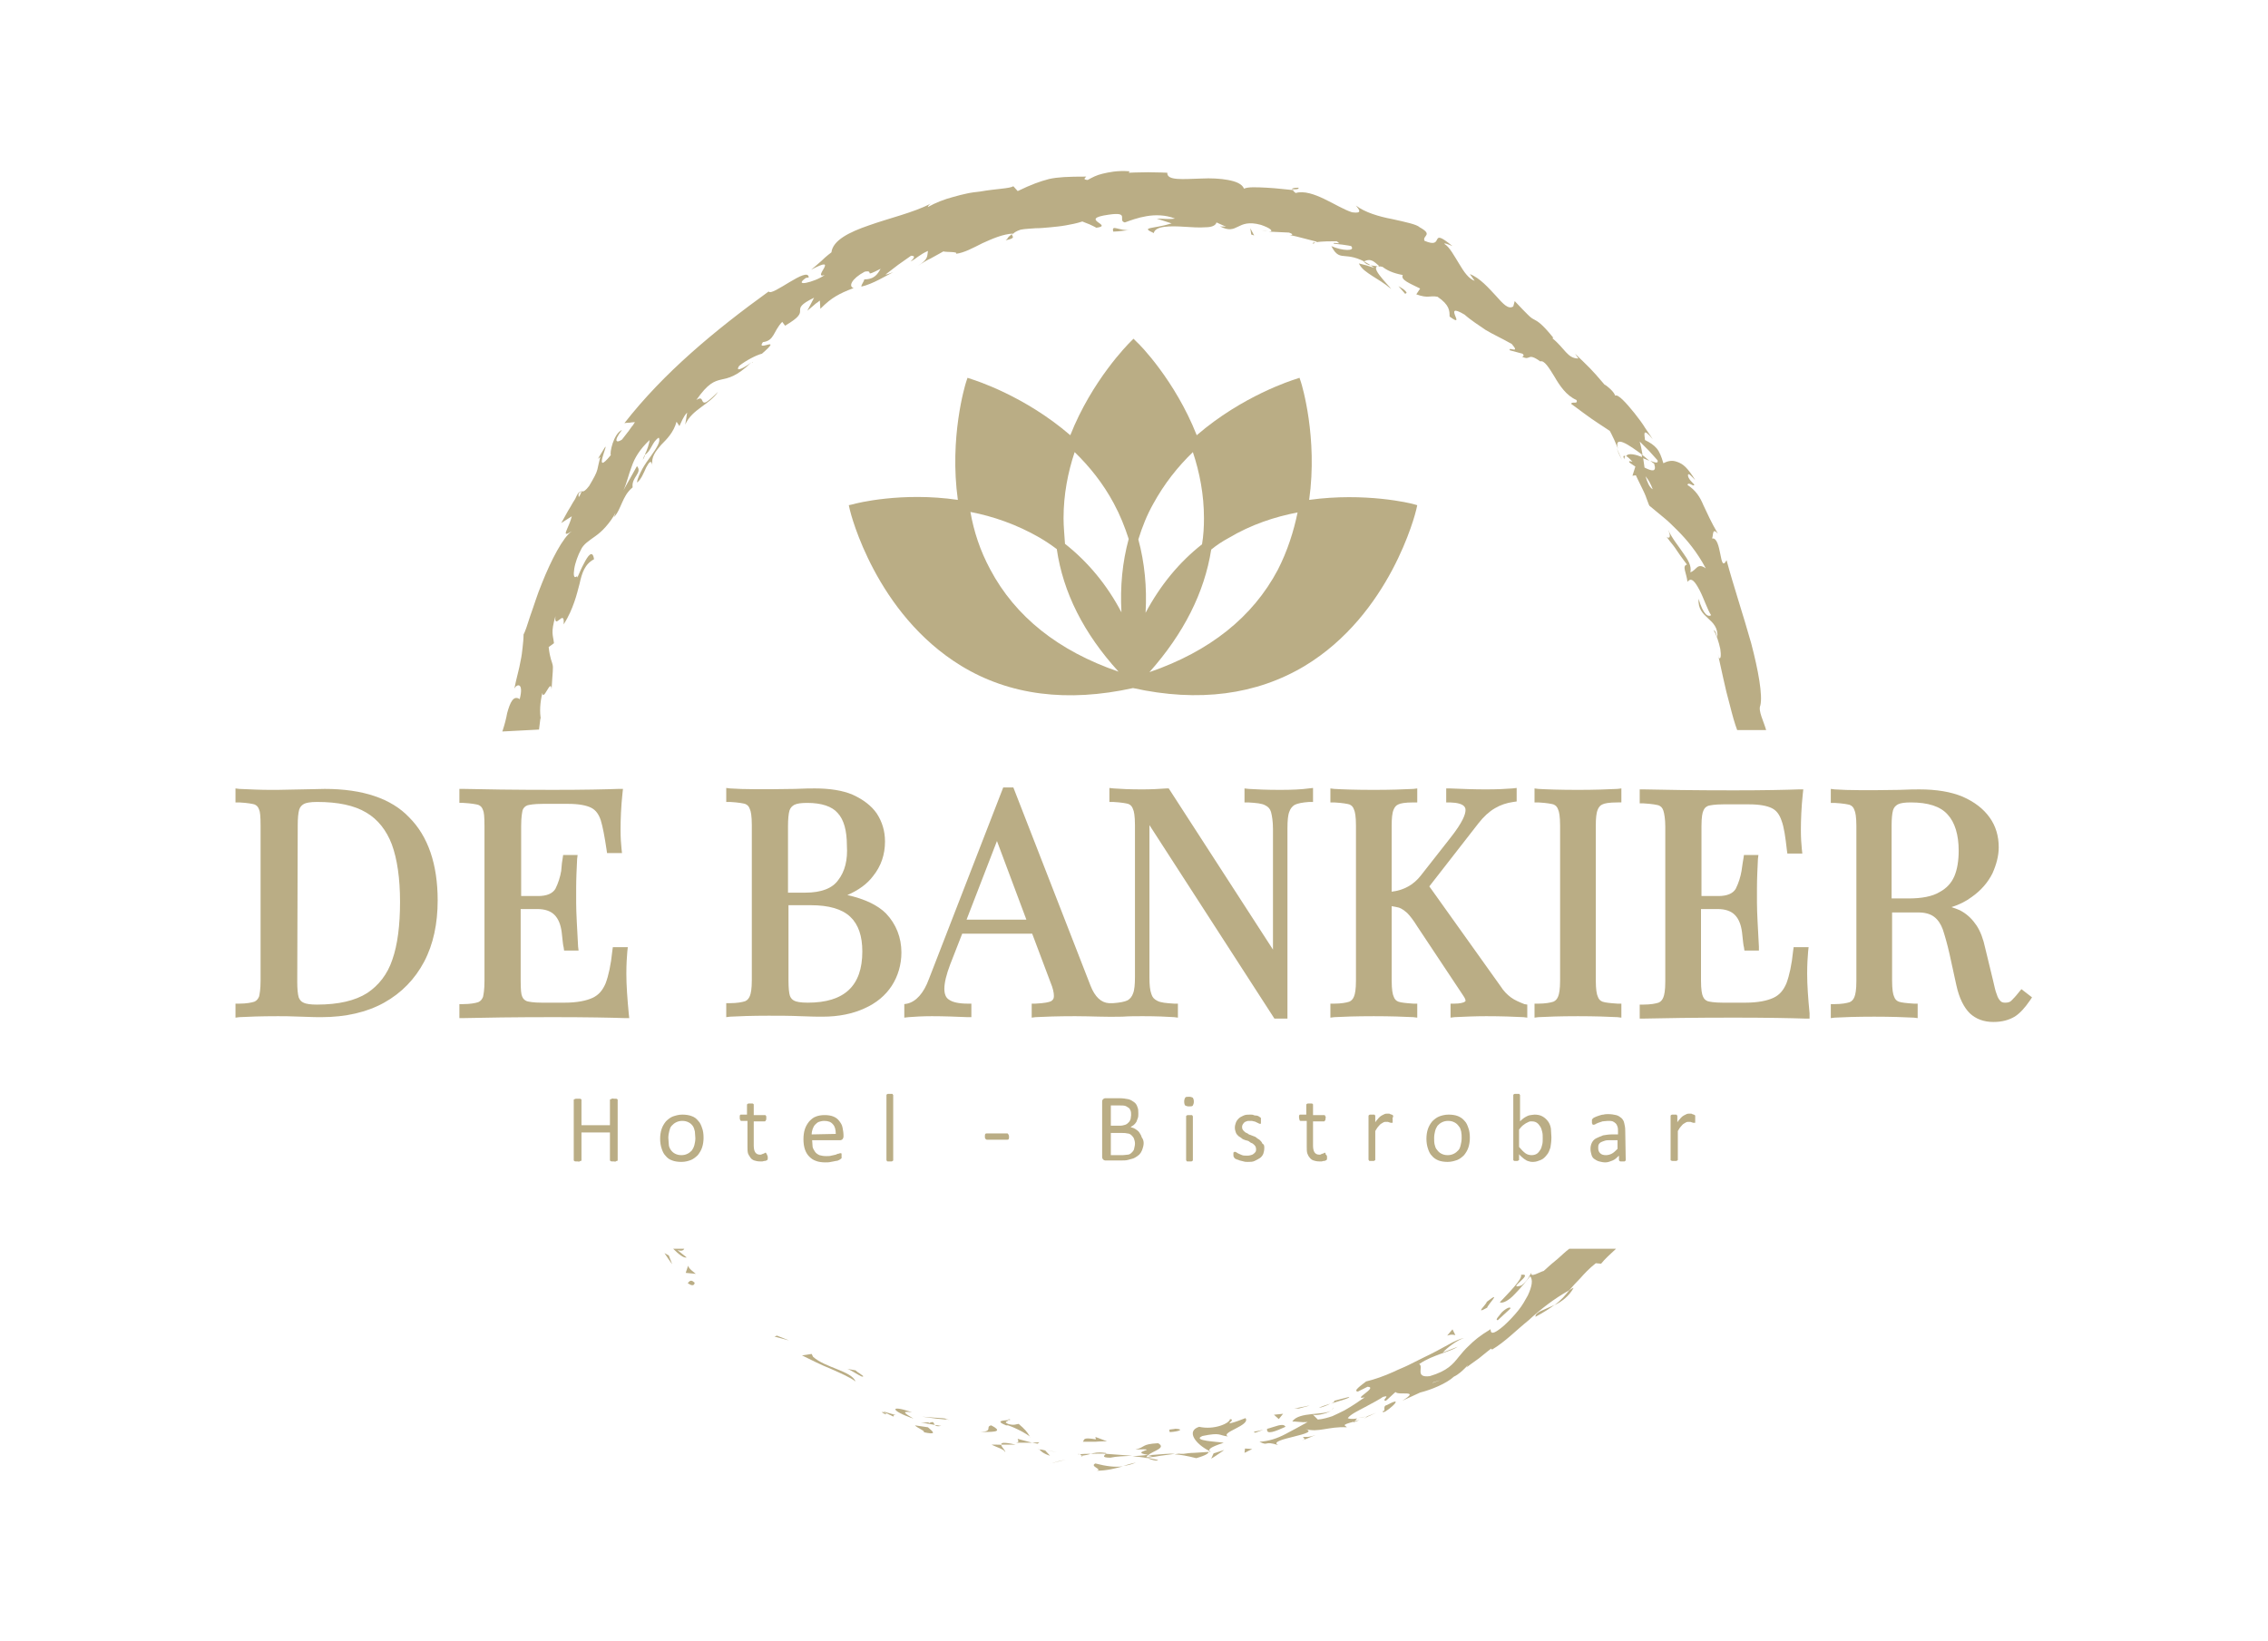 <?xml version="1.0" encoding="utf-8"?>
<!-- Generator: Adobe Illustrator 24.0.1, SVG Export Plug-In . SVG Version: 6.00 Build 0)  -->
<svg version="1.1" id="Laag_1" xmlns="http://www.w3.org/2000/svg" xmlns:xlink="http://www.w3.org/1999/xlink" x="0px" y="0px"
	 viewBox="0 0 470 340" style="enable-background:new 0 0 470 340;" xml:space="preserve">
<style type="text/css">
	.st0{fill:#BAAD85;}
</style>
<g>
	<path class="st0" d="M269.1,38.9c-0.9,0-1.3,0.1-1.4,0.3C268.7,39.3,269.2,39.2,269.1,38.9z"/>
	<path class="st0" d="M143.9,265.8c-0.9-0.9-1.2,0.1-1.4,0.1C144.1,267.1,144,265.5,143.9,265.8z"/>
	<polygon class="st0" points="160.5,277 163.5,277.8 161,276.8 	"/>
	<path class="st0" d="M168.5,281.2l-0.3-0.6l-2,0.3c1.8,0.9,4,2,6,2.8c2,0.9,3.9,1.7,5.1,2.6C176.4,284.1,171.1,283.5,168.5,281.2z"
		/>
	<path class="st0" d="M183.4,292.8c0.4,0.1,0.9,0.4,1.8,0.8c-0.4-0.8,2.3,0.3-2.2-1.1C183.3,292.7,183.3,292.7,183.4,292.8z"/>
	<path class="st0" d="M183.4,292.8C181.5,292.1,184.5,293.8,183.4,292.8L183.4,292.8z"/>
	<path class="st0" d="M192.3,295.8l-2.7-0.4c0.4,0.5,2.6,1.4,1.7,1.4C194.1,297.4,193.6,296.9,192.3,295.8z"/>
	<path class="st0" d="M193.7,295.3c0.2,0.2,0.5,0.4,1.4,0.2c0,0-0.4,0-0.7-0.1C194.1,295.4,193.7,295.3,193.7,295.3z"/>
	<path class="st0" d="M192.4,295c0.4-0.4-0.3-0.1-1.6-0.2l2.9,0.5C193.4,294.9,193.6,294.4,192.4,295z"/>
	<path class="st0" d="M189,292.7c-4.8-1.7-4.5-0.3,0.3,1.3C188,293.2,186.3,292.3,189,292.7z"/>
	<path class="st0" d="M177.3,284l-1.7-0.3c0.4,0.1,1.2,0.6,1.9,1c0.7,0.4,1.3,0.8,1.4,0.5c0,0-0.4-0.3-0.8-0.6
		C177.7,284.4,177.3,284,177.3,284z"/>
	<path class="st0" d="M206.5,299.4c-0.5,0-1,0-1,0c0.9,0.5,2.8,1,2.8,1.6c0.2-0.3-0.7-1-0.8-1.5C207.5,299.4,207,299.4,206.5,299.4z
		"/>
	<path class="st0" d="M207.5,299.4l3,0C207.9,298.8,207.4,299,207.5,299.4z"/>
	<path class="st0" d="M193.6,293.8c-1.2-0.1-2.5-0.2-2.5-0.2s1.4,0.2,2.9,0.4c0.7,0.1,1.4,0.1,2,0.2c0.5,0,0.9,0.1,0.9,0.1l-0.9-0.2
		C196.1,293.9,194.8,293.9,193.6,293.8z"/>
	<path class="st0" d="M217.7,303.3c0,0,0.8-0.2,1.6-0.4c0.8-0.2,1.6-0.4,1.6-0.4l-1.4,0.3C219.5,302.8,217.7,303.3,217.7,303.3z"/>
	<path class="st0" d="M227,303.3c-1.3,0.6,1.6,1.2,0.3,1.5c2.1,0,3.9-0.5,5.4-0.9C231.1,304.1,229.3,303.9,227,303.3z"/>
	<path class="st0" d="M235.4,303.1c-0.8,0.2-1.7,0.4-2.6,0.7C233.7,303.7,234.5,303.5,235.4,303.1z"/>
	<path class="st0" d="M215.4,300.4c0.2,0.2,0.6,0.8,2.2,1.3l-1-1.1C216.2,300.5,215.8,300.4,215.4,300.4z"/>
	<path class="st0" d="M216.5,300.5L216.5,300.5c1.3,0.2,2.1,0.4,2.5,0.4C218.7,300.9,217.9,300.8,216.5,300.5z"/>
	<path class="st0" d="M215.1,300.3c0.1,0,0.2,0,0.3,0C215.3,300.3,215.2,300.2,215.1,300.3z"/>
	<path class="st0" d="M205.4,295.4c-1.3,0.3,0.5,1.2-2.2,1.4C205,296.7,208.5,297,205.4,295.4z"/>
	<path class="st0" d="M210.9,298.2c0,0.3,0.5,0.7-0.4,0.8c0,0,0.9,0,1.7,0c0.9,0,1.7,0,1.7,0s-0.8-0.2-1.5-0.4
		C211.6,298.4,210.9,298.2,210.9,298.2z"/>
	<polygon class="st0" points="213.9,299 215,299.2 215.4,298.9 	"/>
	<path class="st0" d="M230.1,302.1c1.4-0.3,2.8-0.3,4.5-0.4c-1.8-0.1-3.6-0.3-5.4-0.4C228.9,301.6,228.1,302.1,230.1,302.1z"/>
	<path class="st0" d="M223.4,301.4c0.1,0,0.2,0,0.3,0C223.6,301.3,223.4,301.3,223.4,301.4z"/>
	<path class="st0" d="M250.9,300.8c-0.1,0-0.2-0.1-0.3-0.1c0,0.1,0,0.1,0,0.2L250.9,300.8z"/>
	<path class="st0" d="M228.9,301.1c-1.3-0.2-2.1,0-2.9,0.2c1,0,2.1-0.1,3.2,0C229.3,301.2,229.3,301.1,228.9,301.1z"/>
	<path class="st0" d="M240,302.6c-0.7-0.2-1.5-0.3-2.4-0.5C238.4,302.5,239.8,302.9,240,302.6z"/>
	<path class="st0" d="M224.2,301.7c-0.1,0-0.1,0-0.2,0C224.4,302,224.4,301.9,224.2,301.7z"/>
	<path class="st0" d="M224.2,301.7c0.7-0.1,1.3-0.2,1.8-0.4c-0.8,0-1.6,0-2.2,0.1C223.9,301.5,224.1,301.6,224.2,301.7z"/>
	<path class="st0" d="M258.1,293.9c0,0-0.8,0.3-1.6,0.6c-0.8,0.3-1.7,0.5-1.7,0.5c-0.1-0.2,1.1-0.8,0.1-0.9
		c-0.1,0.9-3.3,2.3-6.4,1.6c-2.8,0.9-0.7,3.6,2.1,5c0-0.4,0-0.7,3-1.7c-1.1-0.2-6.8-0.4-4.4-1.4c3.9-0.8,3.3-0.1,5.3,0.1
		C252.7,296.9,259.3,295.4,258.1,293.9z"/>
	<path class="st0" d="M245.3,301.3c-0.6,0-1,0-1,0l0.4-0.1l-1.3,0.2c1.4,0.1,2.5,0.3,4.5,0.8c2.1-0.6,2.5-1,2.6-1.3
		c0,0-1.6,0.1-3.1,0.2C246.7,301.1,245.9,301.2,245.3,301.3z"/>
	<path class="st0" d="M237.9,301.6c1-0.9,3.9-1.5,2.1-2.5c-3.6,0.2-2.5,0.8-4.7,1.3c5.9-0.2-1.7,0.5,2.6,1.1
		c-1.2,0.2-2.2,0.2-3.2,0.3c1.1,0.1,2.1,0.2,3.1,0.4c-0.1,0-0.1,0-0.1-0.1h0l0,0c-0.3-0.1-0.4-0.2-0.1-0.1c0,0,0.1,0,0.1,0
		C237.6,301.8,237.7,301.7,237.9,301.6c1.7,0.2,0.3,0.2-0.3,0.4c0,0-0.1,0.1-0.1,0.1l0,0c0,0,1.5-0.1,3-0.4c1.5-0.2,3-0.4,3-0.4
		C242.3,301.2,240.7,301.4,237.9,301.6z"/>
	<path class="st0" d="M208.9,294.1c0.2,0.1,0.1,0.2,0.1,0.2C209.4,294.3,209.6,294.2,208.9,294.1z"/>
	<path class="st0" d="M208.5,295.4l0.4,0c1.8,0.6,3.9,1.8,4.5,2.3c-0.5-0.9-1-1.5-2.3-2.6c-0.4,0-0.9,0.4-2.2,0
		c-1.1-0.5,0.1-0.5,0.1-0.8C208.1,294.4,206,294.4,208.5,295.4z"/>
	<path class="st0" d="M213.4,297.7c0.1,0.1,0.1,0.1,0.1,0.2C213.6,297.9,213.5,297.8,213.4,297.7z"/>
	<path class="st0" d="M224.4,298.8c0,0,0.3,0,0.8,0s1.1,0,1.7,0c1.2-0.1,2.5-0.1,2.5-0.1l-2.4-0.9l0.1,0.5
		C224.2,297.8,224.8,298.4,224.4,298.8z"/>
	<path class="st0" d="M251,302.3c0,0,0.7-0.4,1.4-0.9c0.7-0.5,1.3-0.9,1.3-0.9l-2.2,0.7L251,302.3z"/>
	<path class="st0" d="M257.9,301.1c0,0,0.4-0.2,0.8-0.4c0.4-0.2,0.8-0.4,0.8-0.4l-1.5-0.1L257.9,301.1z"/>
	<path class="st0" d="M262.8,47.9l-1.4-0.1C262,47.9,262.4,47.9,262.8,47.9z"/>
	<path class="st0" d="M272.2,50.5l0.4-0.3C272.1,50.3,271.8,50.4,272.2,50.5z"/>
	<path class="st0" d="M340.2,94.2c0,0.2,0.1,0.4,0.1,0.7c0.5,0.2,1.1,0.4,1.5,0.6C341.3,95.1,340.8,94.6,340.2,94.2z"/>
	<path class="st0" d="M335,92.8c0.2,0.6,0.5,1.4,1.1,2.5L335,92.8z"/>
	<path class="st0" d="M208.4,49.8c2.4-0.5,1.2-0.8,1.3-1.3c0,0-0.3,0.3-0.7,0.6C208.8,49.5,208.4,49.8,208.4,49.8z"/>
	<path class="st0" d="M318.2,272.9c1.7-0.9,2.9-1.7,4-2.5C320,271.5,318.1,271.9,318.2,272.9z"/>
	<path class="st0" d="M322.1,270.5c1.5-0.7,3.1-1.9,4-3.6c-0.3,0.1-0.6,0.3-0.9,0.5C324.4,268.4,323.5,269.5,322.1,270.5z"/>
	<path class="st0" d="M283.4,293.6C282.1,294.2,283.3,293.8,283.4,293.6L283.4,293.6z"/>
	<path class="st0" d="M275.9,292.3c0.2-0.2,0.4-0.4,0.4-0.6C276.2,291.9,276.1,292.1,275.9,292.3z"/>
	<path class="st0" d="M281.3,293.9c0.5-0.1,1.1-0.2,1.8-0.3C282.8,293.6,282.2,293.7,281.3,293.9z"/>
	<path class="st0" d="M281.7,294.3c-0.5,0.1-0.8,0.2-1.2,0.3C280.4,294.8,280.6,294.8,281.7,294.3z"/>
	<path class="st0" d="M283.4,293.6c0.4-0.2,0.9-0.4,1.8-0.8c-0.7,0.3-1.4,0.5-2.1,0.8C283.4,293.6,283.5,293.6,283.4,293.6z"/>
	<path class="st0" d="M133.7,94.3c-0.1,0.1-0.1,0.1-0.2,0.2C133,95.7,133.3,95.3,133.7,94.3z"/>
	<path class="st0" d="M267,48.7c-0.3-0.1-0.5-0.1-0.5-0.1C266.7,48.6,266.9,48.7,267,48.7z"/>
	<path class="st0" d="M155.8,75.2c0.1-0.1,0.2-0.2,0.2-0.2C156,75.1,155.9,75.2,155.8,75.2z"/>
	<path class="st0" d="M336.6,95.2c0-0.3,0.1-0.5,0.2-0.7C336.4,94.4,336.3,94.5,336.6,95.2z"/>
	<path class="st0" d="M210,48.3l-0.1,0c-0.1,0.1-0.1,0.2-0.1,0.2L210,48.3z"/>
	<path class="st0" d="M270,297.8c0.1,0.2,0.6,0.4,0.1,0.6c0.3-0.1,0.7-0.2,1.1-0.4c0.7-0.3,1.4-0.6,1.4-0.6
		C271.3,297.9,270.8,297.8,270,297.8z"/>
	<path class="st0" d="M270.1,298.4c-0.1,0-0.1,0-0.2,0.1C269.9,298.5,270,298.5,270.1,298.4z"/>
	<path class="st0" d="M270.1,298.4C270.1,298.4,270.1,298.4,270.1,298.4C270.1,298.4,270.1,298.4,270.1,298.4z"/>
	<path class="st0" d="M243.6,296.1c-0.4,0.1-0.9,0.1-1.3,0.2l0.1,0.5C244.3,296.7,245.5,296.2,243.6,296.1z"/>
	<path class="st0" d="M262.6,296.1c-0.3,1.4,1.8,0.5,3.8-0.4c-0.5-0.9-2.1,0-4.1,0.5C262.3,296.2,262.4,296.2,262.6,296.1z"/>
	<path class="st0" d="M259.9,296.7c-0.1,0.5,0.8,0,1.9-0.4C261.1,296.5,260.5,296.6,259.9,296.7z"/>
	<path class="st0" d="M287.4,291.2c-1,0.2-0.1,1.3-0.8,1.2C286,293.9,292.2,288.6,287.4,291.2z"/>
	<polygon class="st0" points="264,293.2 265,294.1 265.9,293 	"/>
	<path class="st0" d="M279.6,289.5l-3.1,0.8c0.1,0.2-0.2,0.4-0.7,0.6C277.6,290.3,279.7,289.8,279.6,289.5z"/>
	<path class="st0" d="M275.7,290.9c-1,0.3-1.9,0.6-2.4,0.9C273.8,291.7,275,291.3,275.7,290.9z"/>
	<path class="st0" d="M269.8,291.6c-0.8,0.2-1.6,0.3-1.6,0.3l1,0l2.2-0.6C271.4,291.3,270.6,291.4,269.8,291.6z"/>
	<path class="st0" d="M313,271.2c0.1-0.5-0.9-0.1-1.8,0.8c-0.5,0.7-1.5,1.6-0.8,1.6L313,271.2z"/>
	<path class="st0" d="M301.6,276.7l-0.6-1.2l-1.1,1.3C300.8,276.5,301,276.6,301.6,276.7z"/>
	<path class="st0" d="M308.1,269.8c0,0.5-2.7,2.8,0.1,1.2C308.2,270.5,311.5,267.2,308.1,269.8z"/>
	<path class="st0" d="M137.7,259.7c0,0,0.4,0.6,0.8,1.2c0.4,0.6,0.8,1.1,0.8,1.1l-0.7-1.8L137.7,259.7z"/>
	<path class="st0" d="M142.6,262.3l-0.5,1.5l2.1,0.2C143.7,263.6,142.7,262.9,142.6,262.3z"/>
	<path class="st0" d="M289.8,59.3l1.4,1.6l0.3-0.2C291.3,60.2,290.8,59.9,289.8,59.3z"/>
	<polygon class="st0" points="259.1,47.3 259.3,48.6 259.9,48.8 	"/>
	<path class="st0" d="M230.7,48c1.2,0,2.5-0.3,3.7-0.3C231.8,47.9,230.3,46.4,230.7,48z"/>
	<g>
		<path class="st0" d="M111.7,151.2c0.1-0.7,0.2-1.5,0.3-2.4l0.1,0.3c-0.3-1.5-0.2-3.5,0.3-5.5c0.2,1.9,1.8-3.2,1.9-0.7
			c0.2-3.6,0.4-4.5,0.2-5.2c-0.1-0.6-0.5-1-0.8-3.6l1.1-0.8c-0.2-1.8-0.7-2.1,0.3-5.6c-0.3,3.1,2-1.8,1.7,1.7
			c1.1-1.7,1.7-3.2,2.2-4.6c0.5-1.4,0.8-2.7,1.1-3.8c0.5-2.3,1.1-4.1,3-5.1c-0.3-2.1-1.3-0.7-2.1,0.9c-0.9,1.6-1.5,3.6-1.4,2.6
			c-0.7,0.6-0.8-0.2-0.6-1.5c0.2-1.3,0.8-2.9,1.4-4c0.5-1.1,1.6-1.8,3-2.8c0.7-0.5,1.4-1.1,2.1-1.9c0.7-0.8,1.5-1.8,2.2-3.2
			c-0.3,0.5-0.2,0.6-0.5,1.2c0.8-0.8,1.2-1.9,1.7-3c0.5-1.1,1-2.2,2.2-3.2c-0.3-2.1,2.1-3,0.9-4.4l-2.8,5c0.7-1.5,1-3.1,1.7-4.9
			c0.6-1.8,1.7-3.6,3.7-5.5c0,0.6-0.5,2.1-1,3.1c1.4-0.9,1.5-2.7,2.9-3.6c0.5,0.7-0.4,2.1-1.6,3.8c-0.6,0.8-1.3,1.8-1.8,2.7
			c-0.5,1-1,1.9-1.1,2.8c0.8-0.5,1.4-2,1.9-3.1c0.6-1.1,1-1.7,1.3-0.5c-0.3-1.7,0.7-2.9,1.8-4.2c1.2-1.2,2.6-2.6,3.2-4.8l0.6,0.9
			c0.3-0.6,0.8-2,1.6-2.8l-0.4,2.5c1.4-3.2,5-4.1,6.8-6.8c-2.4,2.4-2.8,2.4-3.1,2.1s-0.2-1.2-1.4-0.4c4.8-6.9,5.2-1.8,11.4-7.8
			c-1.1,0.9-3.6,2.3-2.5,0.7c1.4-1.1,3.5-2.2,4.7-2.5c4.6-4-1.4-0.2,0.2-2.4c2.4-0.3,2.1-2.2,4-4.2l0.6,0.8c1.5-0.9,2.3-1.5,2.7-2
			c0.4-0.5,0.4-0.8,0.4-1.1c0-0.7,0-1.3,2.9-2.7l-1.4,2.7c0,0,0.6-0.5,1.3-1.1c0.3-0.3,0.6-0.5,0.9-0.7c0.2-0.2,0.4-0.3,0.4-0.3
			L170,64c1.3-1.3,2.2-2,3.2-2.6s2.1-1.1,3.7-1.7c-1.1-0.3-0.5-1.9,2.3-3.4c2.2-0.4-0.6,1.4,3.3-0.6c-0.6,1-1.2,2.2-3.4,2.2
			c0,0.4-0.6,1-0.6,1.5c2.3-0.5,5.2-2.3,6.6-3c-0.6,0.2-1.2,0.5-1.6,0.5c0,0,1.3-1,2.6-2c1.3-0.9,2.7-1.9,2.7-1.9
			c1.1,0,0.5,0.6-0.1,1.2c1.2-0.6,1.8-1.4,3.6-2.2c-0.2,1,0.2,1.7-2.1,3.1c0,0,0.3-0.2,0.8-0.5c0.5-0.3,1.1-0.7,1.8-1
			c1.3-0.7,2.7-1.5,2.7-1.5c0.5,0.2,3.2,0,2.6,0.5c1.7-0.2,3.5-1.2,5.5-2.2c2-0.9,4.2-1.9,6.4-2c0.2-0.2,0.6-0.5,1.5-0.8
			c1-0.2,2.1-0.2,3.1-0.3c1,0,2-0.1,3.1-0.2c1-0.1,2.1-0.2,3.2-0.4c1.1-0.2,2.2-0.4,3.4-0.8c0,0,0.7,0.3,1.5,0.6
			c0.7,0.3,1.4,0.7,1.4,0.7c3.8-0.5-3.9-1.8,2.5-2.7c4.6-0.7,1.8,1.2,3.4,1.6c1.1-0.4,2.7-1,4.5-1.3c1.8-0.3,3.9-0.3,5.9,0.5
			c-1.4,0.2-2.5,0-3.8,0l3.1,1c-3.9,1.2-6.6,0.7-3.7,2c0.3-1.5,3.4-1.5,6.4-1.3c1.5,0.1,3.1,0.2,4.3,0.1c1.2,0,2.1-0.3,2.3-1l2,0.9
			c-0.6-0.1-0.7,0-1.3-0.1c3.8,2,3.4-1.7,8.5-0.3c1.8,0.6,2.9,1.4,1.6,1.4l4.2,0.2c1,0.3,0.8,0.6,0.1,0.5c0.1,0,0.3,0.1,0.5,0.1
			c0.6,0.1,1.3,0.3,2.1,0.5c1.5,0.4,3.1,0.8,3.1,0.8l-0.1,0.1c1-0.2,3.2-0.2,4.2-0.2c1.4,0.9-0.9,0-0.6,0.5c0,0,0.9,0.1,1.8,0.2
			c0.9,0.1,1.8,0.3,1.8,0.3c0.5,0.6,0,0.8-0.8,0.8c-0.9,0-2.2-0.3-3.3-0.8c1,2,1.8,2,3,2.1c1.2,0.1,3,0.3,5.9,2.4
			c0,0-0.8-0.2-1.6-0.5c-0.8-0.2-1.6-0.4-1.6-0.4c0.6,1.2,1.6,1.8,2.8,2.6c1.1,0.7,2.5,1.5,3.9,2.7c-0.5-0.8-5.5-5.5-1.8-4.6
			c0.9,0.7,2.1,1.3,4.2,1.7c-0.5,1,1.4,1.7,3.6,2.8l-0.8,1.2c2.5,0.9,2.7,0.2,4.4,0.5c2.5,1.7,2.5,2.9,2.5,4.1
			c3.8,2.8-1.8-3.3,3.1-0.4c0.8,0.7,1.5,1.2,2.2,1.7c0.7,0.5,1.5,1,2.2,1.5c1.5,0.9,3.3,1.7,5.4,2.9c1.9,2.2-0.9,0.4-0.4,1.3
			l2.6,0.7c0.5,0.4,0.1,0.6-0.1,0.6c1.9,1,1-1,3.8,1c0.8-0.3,1.8,1.3,2.9,3.1c1.1,1.9,2.5,4,4.6,4.9c0.4,1-1,0.2-1.1,0.8
			c4.6,3.4,3.9,2.9,8,5.6c0,0,0.5,0.9,0.9,1.8s0.8,1.9,0.8,1.9c-0.9-3,2.3-0.8,5.1,1.3c-0.2-1.2-0.4-2.1-0.6-2.8c0,0,1,1,1.9,1.9
			c0.9,1,1.8,2,1.8,2c0.2,0.7-0.5,0.5-1.5,0.1c0.3,0.2,0.6,0.5,0.8,0.6c0.6,1.9-0.6,1.5-2,0.8c-0.1-0.7-0.2-1.4-0.3-2.1
			c-1.5-0.6-3-1-3.5-0.3c0.3,0.2,0.8,0.6,1.3,1.2c-0.4-0.1-0.7-0.2-0.7,0c0,0.2,0.6,0.5,1.3,1l-0.6,1.9l0.7-0.1c0,0,0.7,1.5,1.5,3.1
			c0.4,0.8,0.7,1.6,0.9,2.2c0.2,0.6,0.4,1,0.4,1c1,0.8,1.9,1.6,2.9,2.4c1,0.8,1.9,1.7,2.9,2.7s2,2.1,3,3.4c1,1.3,2,2.8,2.9,4.5
			c-1.8-1.3-1.9,0.4-3.2,0.8c0.3-1.3-0.5-2.6-1.5-4c-1-1.5-2.3-3-3.1-4.8c0.8,1.9,0,1.8-0.4,1.4c0,0,0.3,0.3,0.7,0.9
			c0.4,0.5,1,1.2,1.5,2c1,1.5,2.1,2.9,2.1,2.9c-1.1,0.3-0.1,1.7,0.1,3.6c0.8-1.1,1.6,0,2.5,1.7c0.9,1.7,1.6,4,2.4,5.2
			c-0.6,0.4-1.6,0-2.6-3.4c-0.3,4.2,4.2,3.9,3.9,8c-0.3-0.8-0.3-1.3-0.8-1.5c0.6,0.9,1.1,2.5,1.4,3.9c0.2,1.3,0.1,2.3-0.3,1.8
			l-0.2-0.8c0.3,1.4,0.7,3.2,1.1,5c0.4,1.9,0.9,3.9,1.4,5.7c0.5,2,1,3.8,1.5,5.1h6c-0.5-1.8-1.7-4-1.2-5.1c0.5-2.1-0.4-7.2-1.9-12.9
			c-1.6-5.7-3.7-12-5.1-17.2c-0.8,1.5-1,0.2-1.3-1.3c-0.3-1.5-0.7-3.4-1.7-3.2c0.3-0.8,0-2.3,1.2-1c-1.4-2.4-2.2-4.2-3-5.9
			c-0.7-1.7-1.6-3.1-3.3-4.2c0.2-0.8,1.4,0.6,1.4-0.1c-0.3-0.3-1.3-1.2-1.3-1.9c0-0.7,0.9,0.4,1.5,1c-0.7-1.2-1.4-2.1-2-2.7
			c-0.6-0.6-1.2-0.9-1.8-1.1c-1.1-0.4-2-0.1-2.8,0.3c-0.4-1.4-0.8-2.4-1.4-3.1c-0.6-0.7-1.4-1.2-2.4-1.7c-0.1-1.1-0.6-2.8,1.6-0.2
			c-0.3-0.4-0.8-1.2-1.5-2.2c-0.6-1-1.5-2.2-2.3-3.2c-1.7-2.1-3.4-4-4-3.6c-0.1-0.7-1.7-2.1-2.2-2.3c-2.8-3.3-3.1-3.5-6.1-6.4l0.7,1
			c-2.3,0-2.8-2.1-5.4-4.2l0.2-0.1c-2.5-3.1-3.3-3.4-4-3.8c-0.4-0.2-0.7-0.4-1.3-1c-0.6-0.6-1.4-1.4-2.7-2.8l-0.3,1.1
			c-1,0.7-2.1-0.5-3.6-2.2c-1.5-1.6-3.3-3.7-5.4-4.5l1,1.4c-1.2-0.4-2.2-1.8-3.2-3.5c-1-1.6-2-3.5-3-4.1c-0.4-0.4,0.9,0.1,1.6,0.4
			c-5.1-4.2-1.4,0.8-5.8-1.1c-0.5-1.1,1.9-1.2-1-2.8c-0.6-0.6-3-1.1-5.7-1.7c-2.7-0.5-5.7-1.4-7.5-2.8c0.7,0.9,1.4,1.7-0.8,1.4
			c-3.2-1-8.2-5-11.7-4c-0.4-0.3-0.5-0.4-0.5-0.6c-1.3-0.1-3.4-0.4-5.5-0.5c-2-0.1-3.9-0.2-4.7,0.2c-0.4-1-1.7-1.5-3.3-1.8
			c-1.6-0.3-3.6-0.4-5.5-0.3c-3.8,0.1-7.2,0.5-7.1-1.2c0,0-2-0.1-4-0.1c-2,0-4,0.1-4,0.1l0.2-0.3c-2.6-0.2-4.3,0.2-5.6,0.5
			c-1.3,0.3-2.2,0.8-3.1,1.3c-1.2-0.1-0.4-0.5-0.3-0.7c-3.8,0-5.9,0.1-7.7,0.5c-1.9,0.5-3.6,1.1-6.5,2.5l-0.9-1
			c-0.8,0.5-3.5,0.5-6.9,1.1c-0.9,0.1-1.8,0.2-2.7,0.4c-0.9,0.2-1.8,0.4-2.8,0.7c-1.9,0.5-3.7,1.2-5.3,2.1c0-0.1,0.1-0.4,0.6-0.7
			c-3.7,1.9-8.6,3-12.8,4.5c-4.1,1.4-7.5,3.1-7.8,5.6c0,0-1.1,0.8-2.1,1.8c-1,0.9-2.1,1.8-2.1,1.8c6.2-3.3,0,2,2.8,1.1
			c-1.1,0.8-2.8,1.4-3.8,1.6c-1,0.2-1.5,0-0.1-1l0.6-0.1c-0.1-2.5-7.7,4.1-8.3,2.9c-11.2,8.1-21.8,16.9-29.9,27.3
			c0,0,0.5-0.1,1.1-0.1c0.5-0.1,1.1-0.1,1.1-0.1s-0.2,0.2-0.4,0.6c-0.3,0.3-0.6,0.8-0.9,1.2c-0.7,0.9-1.4,1.8-1.4,1.8
			c-1,0.7-2,0.6,0-2c-1.8,0.8-2.6,4.9-2.3,5.2c-4,4.9-0.2-3.1-1.3-1.5l-1.4,2.3l0.5-0.4c-0.3,1.1-0.4,1.8-0.6,2.6
			c-0.2,0.8-0.7,1.7-1.7,3.4c-1.5,2-1.5,0.6-2.1,1.4c-0.1-0.1-0.3,0.2-0.8,1.3c0,0-0.2,0.3-0.5,0.8c-0.3,0.5-0.6,1.1-1,1.7
			c-0.7,1.3-1.4,2.5-1.4,2.5l2.2-1.4c-0.6,2.5-2.5,4.7,0,3.1c-1.8,1.2-4.3,6-6.2,10.8c-1,2.4-1.7,4.8-2.4,6.7
			c-0.6,1.9-1.1,3.4-1.4,3.9c0,0.9-0.1,1.8-0.2,2.7c-0.1,0.9-0.2,1.8-0.4,2.7c-0.3,1.8-0.9,3.7-1.3,5.8c0.5-1,2-1.3,1.1,2.2
			c-1.3-0.9-2,0.7-2.6,2.9c-0.2,1.1-0.5,2.3-0.9,3.5c0,0.1-0.1,0.2-0.1,0.3L111.7,151.2L111.7,151.2z M341,98.7
			c0.6,0.7,1.1,1.6,1.5,2.7C341.8,101,341.4,100,341,98.7z M286,55.3c-0.5-0.1-1.2-0.2-1.9-0.3c-0.7-0.1-1.2-0.4-1.5-0.8
			C284.2,53.4,284.8,54.3,286,55.3z M119.9,102.3l0.7-0.6C119.8,103.6,119.9,103,119.9,102.3z"/>
		<path class="st0" d="M325.2,258.8c-0.8,0.6-1.5,1.3-2.3,2c-1,0.8-1.9,1.6-3,2.6c-0.6,0.1-3,1.6-2.5,0.3c-0.5,0.7-0.7,1.6-2.1,2.7
			c-3.5,1.1,2.9-2.6-0.1-2.2c0.4,0.8-2.7,3.9-4.4,5.7c0.7,0.3,2-0.5,3.1-1.7c1.2-1.2,2.4-2.7,3.2-3.7c0.6,0.7,0.4,2.1-0.5,4
			c-0.5,0.9-1.1,2-1.9,3c-0.8,1-1.8,2.1-3,3.2c-3.7,3.2-2.4,0.2-3,0.9c-2,1.2-3.2,2.2-4.2,3.2c-1,0.9-1.6,1.7-2.2,2.4
			c-1.2,1.5-2.3,2.9-6,4c-3.2,0.4-1.2-2-2.2-2.5c1.6-1.1,3.1-1.6,4.4-2.1c1.3-0.5,2.5-0.8,3.6-1.5l-3.1,1.2c0.9-1,3-2.6,4.4-3
			c-0.7,0.1-1.9,0.6-3.3,1.4c-0.7,0.4-1.5,0.8-2.4,1.3c-0.9,0.5-1.8,0.9-2.8,1.4c-1,0.5-2,1-3,1.5c-1,0.5-2.1,0.9-3.1,1.4
			c-2,0.9-4,1.6-5.7,2c-1,0.8-2.8,2-1.7,2.1l2-1c2.3,0.1-3.4,2.8-0.6,2.2c-1.3,0.9-2.6,1.8-4.2,2.7c-0.8,0.4-1.6,0.8-2.5,1.2
			c-0.9,0.3-1.9,0.6-3,0.7l-1.1-1.1c0.2,0.4,2.9,0,3.9-0.8c-1.5,1.1-6.7,0.2-8.1,2.3c0,0,0.8,0,1.6,0.1c0.8,0.1,1.6,0,1.6,0
			c-1.4,0.8-2.9,1.6-4.6,2.5c-1.7,0.9-3.5,1.5-5.4,1.6c2,1,0.8-0.3,3.9,0.7c-2.7-1.3,9.6-2.3,5.4-3.4c1.6,0.5,2.8,0.3,4.1,0.1
			c1.3-0.2,2.7-0.5,4.7-0.4c-0.2-0.4-1.5-0.4,1.6-1.2c0.1-0.2,0.4-0.4,0.5-0.6c0.1,0,0.1,0,0.2,0c-0.1,0-0.1,0-0.2,0
			c0.1-0.1,0.1-0.1-0.1,0c-0.8,0.1-1.5,0.1-1.8-0.1c0.6-0.8,2.1-1.5,3.6-2.3c1.5-0.8,3-1.6,3.7-2.1c1.8-0.5-0.5,0.8,0.6,0.8
			c0,0,0.5-0.4,1-0.9c0.5-0.5,1-0.9,1-0.9c0.6,0.8,5.3-0.6,1.4,1.8l3.7-1.7c2.4-0.6,5.5-1.9,7-3.3c1.8-0.8,3.6-3.4,2.6-1.9
			c0,0,1.3-1,2.6-1.9c1.2-1,2.5-2,2.5-2l0.2,0.2c2.7-1.6,5-4,7.6-6.1c2.5-2.3,5.2-4.4,8.4-6.2c0.7-0.8,1.4-1.6,2.3-2.5
			c0.8-0.9,1.8-2,3.2-3.1l1.1,0.1c0.7-0.9,1.9-2,3.1-3.1L325.2,258.8L325.2,258.8z M296.9,286.6c0,0,0-0.1,0.1-0.1
			C299.1,285.8,298.4,286.1,296.9,286.6z"/>
		<path class="st0" d="M141.8,258.8h-2.3c1.1,1.1,2.2,2,2.8,1.8l-1.9-1.5C141.2,259.3,141.6,259.2,141.8,258.8z"/>
	</g>
</g>
<g>
	<path class="st0" d="M67.3,163.5c-0.6,0-3.8,0.1-9.8,0.2l-1.6,0c-1.9,0-4-0.1-6.3-0.2l-0.8-0.1v2.9l0.8,0c1.8,0.1,2.7,0.3,3.1,0.4
		c0.5,0.2,0.8,0.5,1,1.1c0.2,0.4,0.3,1.4,0.3,3.3v32.1c0,1.9-0.2,2.8-0.3,3.3c-0.2,0.5-0.5,0.9-1,1.1c-0.6,0.2-1.7,0.4-3.1,0.4
		l-0.8,0v2.9l0.8-0.1c1.8-0.1,4.5-0.2,8-0.2c1,0,2.6,0,4.8,0.1c2.2,0.1,3.7,0.1,4.2,0.1c5,0,9.4-1,13-3c3.6-2,6.4-4.9,8.3-8.5
		c1.9-3.6,2.8-7.9,2.8-12.7c0-7.5-2-13.3-5.9-17.2C81.1,165.5,75.2,163.5,67.3,163.5z M61.7,171c0-1.4,0.1-2.5,0.3-3.2
		c0.2-0.6,0.5-0.9,1-1.2c0.4-0.2,1.2-0.4,2.7-0.4c4.3,0,7.7,0.7,10.2,2.2c2.4,1.4,4.2,3.7,5.3,6.6c1.1,3,1.7,7,1.7,11.9
		c0,4.8-0.5,8.9-1.6,12c-1,3-2.8,5.3-5.2,6.9c-2.5,1.6-6,2.4-10.4,2.4c-1.2,0-2.2-0.1-2.8-0.4c-0.5-0.2-0.8-0.6-1-1.1
		c-0.2-0.7-0.3-1.8-0.3-3.2L61.7,171L61.7,171z"/>
	<path class="st0" d="M129.8,201.8c0-1.9,0.1-3.5,0.2-4.6l0.1-0.9H127l-0.1,0.7c-0.3,3-0.8,5.2-1.4,6.8c-0.6,1.4-1.4,2.4-2.7,3
		c-1.3,0.6-3.2,1-5.8,1h-4.7c-1.8,0-2.7-0.2-3.1-0.3c-0.5-0.2-0.8-0.5-1-1c-0.2-0.4-0.3-1.4-0.3-3.3v-14.8h3.5
		c1.5,0,2.7,0.4,3.5,1.2c0.8,0.8,1.3,2,1.5,3.6c0.2,1.8,0.3,2.9,0.4,3.1l0.1,0.7h3l-0.1-0.8c-0.2-3.9-0.4-7-0.4-9.1l0-3.1
		c0-1.9,0.1-3.9,0.2-6l0.1-0.8h-3l-0.1,0.7c-0.1,0.4-0.2,1.3-0.3,2.6c-0.2,1.2-0.6,2.5-1.2,3.7c-0.6,1-1.8,1.5-3.6,1.5h-3.5v-14.5
		c0-1.9,0.2-2.8,0.3-3.3c0.2-0.5,0.5-0.8,1-1c0.4-0.1,1.3-0.3,3.1-0.3h5.4c2.1,0,3.7,0.3,4.7,0.8c1,0.5,1.6,1.4,2,2.6
		c0.4,1.3,0.8,3.4,1.2,6.1l0.1,0.7h3.1l-0.1-0.9c-0.1-0.9-0.2-2.3-0.2-3.9c0-2.2,0.1-4.8,0.4-7.6l0.1-0.9l-0.9,0
		c-2.7,0.1-7.2,0.2-13.5,0.2c-8.2,0-14.5-0.1-18.7-0.2l-0.8,0v2.9l0.8,0c1.8,0.1,2.7,0.3,3.1,0.4c0.5,0.2,0.8,0.5,1,1.1
		c0.2,0.4,0.3,1.4,0.3,3.3v32.1c0,1.9-0.2,2.8-0.3,3.3c-0.2,0.5-0.5,0.9-1,1.1c-0.6,0.2-1.7,0.4-3.1,0.4l-0.8,0v2.9l0.8,0
		c4.2-0.1,10.5-0.2,18.7-0.2c6.9,0,11.9,0.1,14.8,0.2l0.9,0l-0.1-0.9C130,206.9,129.8,204.2,129.8,201.8z"/>
	<path class="st0" d="M175.6,185.5c2.3-1,4.1-2.3,5.3-3.9c1.7-2.1,2.5-4.5,2.5-7.2c0-2.2-0.6-4.1-1.7-5.8c-1.1-1.6-2.8-2.9-5-3.9
		c-2.1-0.9-4.8-1.3-7.8-1.3c-0.8,0-2.2,0-4.2,0.1c-6.2,0.1-10.8,0.1-13.4-0.1l-0.8-0.1v2.9l0.8,0c1.8,0.1,2.7,0.3,3.1,0.4
		c0.5,0.2,0.8,0.5,1,1.1c0.2,0.4,0.4,1.4,0.4,3.3v32.1c0,1.9-0.2,2.8-0.4,3.3c-0.2,0.5-0.5,0.9-1,1.1c-0.6,0.2-1.7,0.4-3.1,0.4
		l-0.8,0v2.9l0.8-0.1c1.8-0.1,4.5-0.2,8-0.2c2.2,0,4.4,0,6.6,0.1c2.2,0.1,3.7,0.1,4.6,0.1c3.3,0,6.2-0.6,8.6-1.7
		c2.5-1.1,4.4-2.7,5.7-4.7c1.3-2,2-4.4,2-6.9c0-3.1-1.1-5.9-3.2-8.1C181.9,187.6,179.2,186.3,175.6,185.5z M173.7,182.4
		c-1.2,1.7-3.5,2.6-6.8,2.6h-3.6v-13.8c0-1.4,0.1-2.5,0.3-3.2c0.2-0.6,0.5-0.9,1-1.2c0.6-0.3,1.5-0.4,2.7-0.4c2.9,0,5.1,0.7,6.3,2.1
		c1.3,1.4,1.9,3.7,1.9,6.7C175.7,178.2,175.1,180.6,173.7,182.4z M163.7,206.4c-0.2-0.6-0.3-1.7-0.3-3.2v-15.6h4.6
		c3.8,0,6.5,0.8,8.2,2.4c1.7,1.6,2.5,4,2.5,7.2c0,7.1-3.7,10.6-11.3,10.6c-1.6,0-2.4-0.2-2.8-0.4
		C164.2,207.2,163.9,206.9,163.7,206.4z"/>
	<path class="st0" d="M265.3,163.7c-2.8,0-5-0.1-6.5-0.2l-0.9-0.1v2.9l0.8,0c1.6,0.1,2.8,0.2,3.5,0.6c0.6,0.3,1,0.7,1.2,1.4
		c0.2,0.8,0.4,1.9,0.4,3.5v25l-21.6-33.4l-0.5,0c-1.4,0.1-3.1,0.2-5,0.2c-2.6,0-4.6-0.1-5.9-0.2l-0.9-0.1v2.9l0.8,0
		c1.8,0.1,2.7,0.3,3.1,0.4c0.5,0.2,0.8,0.5,1,1.1c0.2,0.4,0.4,1.4,0.4,3.3v31.4c0,1.6-0.1,2.8-0.4,3.5c-0.2,0.6-0.6,1.1-1.1,1.4
		c-0.6,0.3-1.6,0.5-3,0.6l-0.5,0l-0.4,0c-1.6-0.1-2.9-1.3-3.8-3.6L210,163.2h-2.1l-15.4,39.7c-1.1,3-2.7,4.7-4.5,5.1l-0.6,0.1v2.8
		l0.9-0.1c1.2-0.1,2.9-0.2,4.8-0.2c2.5,0,5,0.1,7.4,0.2l0.8,0V208l-0.8,0c-1.8,0-3.1-0.3-3.8-0.8c-0.7-0.4-1-1.2-1-2.3
		c0-1.2,0.4-2.9,1.2-5l2.5-6.4h14.5l3.8,10.1c0.5,1.2,0.7,2.1,0.7,2.8c0,0.7-0.3,0.9-0.6,1.1c-0.4,0.2-1.3,0.4-3.2,0.5l-0.8,0v2.9
		l0.8-0.1c1.8-0.1,4.6-0.2,8.2-0.2c3.2,0,6.5,0.2,9.8,0.1c1.4-0.1,2.8-0.1,4.2-0.1c2.8,0,5,0.1,6.5,0.2l0.8,0.1V208l-0.8,0
		c-1.6-0.1-2.8-0.2-3.5-0.6c-0.6-0.3-1-0.7-1.2-1.4c-0.3-0.8-0.4-1.9-0.4-3.5v-31.5l25.9,40.1h2.7v-39.4c0-1.6,0.1-2.8,0.4-3.5
		c0.2-0.6,0.6-1.1,1.1-1.4c0.6-0.3,1.6-0.5,3-0.6l0.8,0v-2.9l-0.9,0.1C269.8,163.6,267.8,163.7,265.3,163.7z M200.3,190.6l6.3-16.3
		l6.1,16.3H200.3z"/>
	<path class="st0" d="M313.1,206.7c-0.8-0.6-1.5-1.3-2.2-2.4l-14.7-20.6l10.2-13.1c1.1-1.4,2.2-2.4,3.4-3.1c1.2-0.7,2.4-1.1,3.8-1.3
		l0.7-0.1v-2.8l-0.9,0.1c-1.2,0.1-3.1,0.2-5.5,0.2c-2.5,0-4.9-0.1-7.4-0.2l-0.8,0v2.9l0.8,0c3.2,0.1,3.2,1.2,3.2,1.6
		c0,0.8-0.5,2.4-3.1,5.7l-6.2,7.9c-1.5,1.9-3.5,3-6,3.3v-13.7c0-1.5,0.1-2.6,0.4-3.3c0.2-0.5,0.5-0.9,1-1.1c0.4-0.2,1.3-0.4,3.1-0.4
		l0.8,0v-2.9l-0.8,0.1c-2,0.1-4.7,0.2-8.2,0.2c-3.7,0-6.5-0.1-8.2-0.2l-0.8-0.1v2.9l0.8,0c1.8,0.1,2.7,0.3,3.1,0.4
		c0.5,0.2,0.8,0.5,1,1.1c0.2,0.4,0.4,1.4,0.4,3.3v32.1c0,1.9-0.2,2.8-0.4,3.3c-0.2,0.5-0.5,0.9-1,1.1c-0.6,0.2-1.7,0.4-3.1,0.4
		l-0.8,0v2.9l0.8-0.1c1.8-0.1,4.5-0.2,8.2-0.2c3.5,0,6.2,0.1,8.2,0.2l0.8,0.1V208l-0.8,0c-1.5-0.1-2.5-0.2-3.1-0.4
		c-0.5-0.2-0.8-0.5-1-1.1c-0.2-0.4-0.4-1.4-0.4-3.3v-15.4c0.6,0.1,1.1,0.2,1.5,0.3c0.6,0.2,1.1,0.6,1.7,1.1c0.6,0.6,1.3,1.5,2.1,2.8
		l9.5,14.3c0.5,0.7,0.5,1,0.5,1.1c0,0.1,0,0.1-0.3,0.3c-0.3,0.1-0.8,0.3-2,0.3l-0.8,0v2.9l0.8-0.1c2.1-0.1,4.3-0.2,6.6-0.2
		c3.1,0,5.7,0.1,7.7,0.2l0.8,0.1v-2.7l-0.6-0.1C314.9,207.7,313.9,207.3,313.1,206.7z"/>
	<path class="st0" d="M327,163.7c-3.7,0-6.5-0.1-8.2-0.2l-0.8-0.1v2.9l0.8,0c1.8,0.1,2.7,0.3,3.1,0.4c0.5,0.2,0.8,0.5,1,1.1
		c0.2,0.4,0.4,1.4,0.4,3.3v32.1c0,1.9-0.2,2.8-0.4,3.3c-0.2,0.5-0.5,0.9-1,1.1c-0.6,0.2-1.7,0.4-3.1,0.4l-0.8,0v2.9l0.8-0.1
		c1.8-0.1,4.5-0.2,8.2-0.2c3.5,0,6.2,0.1,8.2,0.2l0.8,0.1V208l-0.8,0c-1.5-0.1-2.5-0.2-3.1-0.4c-0.5-0.2-0.8-0.5-1-1.1
		c-0.2-0.4-0.4-1.4-0.4-3.3v-32.1c0-1.5,0.1-2.6,0.4-3.3c0.2-0.5,0.5-0.9,1-1.1c0.4-0.2,1.3-0.4,3.1-0.4l0.8,0v-2.9l-0.8,0.1
		C333.2,163.6,330.4,163.7,327,163.7z"/>
	<path class="st0" d="M374.5,201.8c0-1.9,0.1-3.5,0.2-4.6l0.1-0.9h-3.1l-0.1,0.7c-0.3,3-0.8,5.2-1.4,6.8c-0.6,1.4-1.4,2.4-2.7,3
		c-1.3,0.6-3.2,1-5.8,1h-4.7c-1.8,0-2.7-0.2-3.1-0.3c-0.5-0.2-0.8-0.5-1-1c-0.2-0.4-0.4-1.4-0.4-3.3v-14.8h3.5
		c1.5,0,2.7,0.4,3.5,1.2c0.8,0.8,1.3,2,1.5,3.6c0.2,1.8,0.3,2.9,0.4,3.1l0.1,0.7h3l0-0.8c-0.2-3.9-0.4-7-0.4-9.1l0-3.1
		c0-1.9,0.1-3.9,0.2-6l0.1-0.8h-3l-0.1,0.7c-0.1,0.4-0.2,1.3-0.4,2.6c-0.2,1.2-0.6,2.5-1.2,3.7c-0.6,1-1.8,1.5-3.6,1.5h-3.5v-14.5
		c0-1.9,0.2-2.8,0.4-3.2c0.2-0.5,0.5-0.8,1-1c0.4-0.1,1.3-0.3,3.1-0.3h5.4c2.1,0,3.7,0.3,4.7,0.8c1,0.5,1.6,1.4,2,2.6
		c0.5,1.3,0.8,3.4,1.1,6.1l0.1,0.7h3.1l-0.1-0.9c-0.1-1-0.2-2.3-0.2-3.9c0-2.2,0.1-4.8,0.4-7.6l0.1-0.9l-0.9,0
		c-2.6,0.1-7.2,0.2-13.5,0.2c-8.2,0-14.5-0.1-18.7-0.2l-0.8,0v2.9l0.8,0c1.8,0.1,2.7,0.3,3.1,0.4c0.5,0.2,0.8,0.5,1,1.1
		c0.2,0.6,0.4,1.8,0.4,3.3v32.1c0,1.9-0.2,2.8-0.4,3.3c-0.2,0.5-0.5,0.9-1,1.1c-0.6,0.2-1.7,0.4-3.1,0.4l-0.8,0v2.9l0.8,0
		c4.2-0.1,10.5-0.2,18.7-0.2c6.9,0,11.9,0.1,14.8,0.2l0.9,0L375,210C374.7,206.9,374.5,204.2,374.5,201.8z"/>
	<path class="st0" d="M418.9,205l-0.5,0.6c-0.7,0.9-1.2,1.4-1.6,1.8c-0.3,0.3-0.7,0.4-1.3,0.4c-0.4,0-0.7-0.1-0.9-0.3
		c-0.3-0.3-0.6-0.7-0.8-1.4c-0.3-0.7-0.5-1.7-0.8-3l-1.6-6.6c-0.4-1.9-1-3.5-1.8-4.7c-0.8-1.2-1.8-2.2-3-2.9
		c-0.6-0.4-1.4-0.6-2.2-0.9c1.6-0.5,3-1.2,4.2-2.1c2-1.4,3.4-3.1,4.3-4.9c0.8-1.8,1.3-3.6,1.3-5.4c0-2.3-0.6-4.4-1.9-6.2
		c-1.3-1.8-3.1-3.2-5.6-4.3c-2.4-1-5.4-1.5-8.9-1.5c-0.8,0-2.2,0-4.2,0.1c-6.1,0.1-10.7,0.1-13.4-0.1l-0.8-0.1v2.9l0.8,0
		c1.8,0.1,2.7,0.3,3.1,0.4c0.5,0.2,0.8,0.5,1,1.1c0.2,0.4,0.4,1.4,0.4,3.3v32.1c0,1.9-0.2,2.8-0.4,3.3c-0.2,0.5-0.5,0.9-1,1.1
		c-0.6,0.2-1.7,0.4-3.1,0.4l-0.8,0v2.9l0.8-0.1c1.8-0.1,4.5-0.2,8.2-0.2c3.5,0,6.2,0.1,8.2,0.2l0.8,0.1V208l-0.8,0
		c-1.5-0.1-2.5-0.2-3.1-0.4c-0.5-0.2-0.8-0.5-1-1.1c-0.2-0.4-0.4-1.4-0.4-3.3v-14.1h5.4c1.4,0,2.5,0.3,3.3,0.9
		c0.8,0.6,1.4,1.5,1.8,2.6c0.4,1.2,0.9,2.9,1.4,5.1l1.4,6.4c0.6,2.8,1.6,4.7,2.8,5.9c1.3,1.2,2.9,1.8,4.9,1.8c1.8,0,3.2-0.4,4.4-1.1
		c1.1-0.7,2.1-1.8,3.2-3.4l0.4-0.6L418.9,205z M392,171.1c0-1.4,0.1-2.5,0.3-3.2c0.2-0.6,0.5-0.9,1-1.2c0.6-0.3,1.5-0.4,2.7-0.4
		c3.5,0,6.1,0.8,7.6,2.5c1.5,1.6,2.3,4.2,2.3,7.5c0,2.1-0.3,3.9-0.9,5.3c-0.6,1.4-1.6,2.5-3.1,3.3c-1.5,0.9-3.7,1.3-6.4,1.3H392
		V171.1z"/>
</g>
<g>
	<path class="st0" d="M128,240.4c0,0.1,0,0.1,0,0.1c0,0-0.1,0.1-0.1,0.1c-0.1,0-0.2,0-0.3,0.1s-0.2,0-0.4,0c-0.2,0-0.3,0-0.4,0
		s-0.2,0-0.3-0.1s-0.1-0.1-0.1-0.1c0,0,0-0.1,0-0.1v-5.7h-5.9v5.7c0,0.1,0,0.1,0,0.1s-0.1,0.1-0.1,0.1c-0.1,0-0.2,0-0.3,0.1
		s-0.2,0-0.4,0s-0.3,0-0.4,0s-0.2,0-0.3-0.1s-0.1-0.1-0.1-0.1c0,0,0-0.1,0-0.1v-12.4c0-0.1,0-0.1,0-0.1s0.1-0.1,0.1-0.1
		c0.1,0,0.2,0,0.3-0.1c0.1,0,0.2,0,0.4,0c0.2,0,0.3,0,0.4,0s0.2,0,0.3,0.1c0.1,0,0.1,0.1,0.1,0.1c0,0,0,0.1,0,0.1v5.2h5.9v-5.2
		c0-0.1,0-0.1,0-0.1s0.1-0.1,0.1-0.1c0.1,0,0.2,0,0.3-0.1s0.2,0,0.4,0c0.2,0,0.3,0,0.4,0c0.1,0,0.2,0,0.3,0.1c0.1,0,0.1,0.1,0.1,0.1
		c0,0,0,0.1,0,0.1V240.4z"/>
	<path class="st0" d="M145.8,235.8c0,0.7-0.1,1.4-0.3,2c-0.2,0.6-0.5,1.1-0.9,1.6c-0.4,0.4-0.9,0.8-1.4,1s-1.2,0.4-2,0.4
		c-0.7,0-1.4-0.1-1.9-0.3c-0.6-0.2-1-0.5-1.4-1c-0.4-0.4-0.6-0.9-0.8-1.5c-0.2-0.6-0.3-1.3-0.3-2c0-0.7,0.1-1.4,0.3-2
		s0.5-1.1,0.9-1.6c0.4-0.4,0.9-0.8,1.4-1c0.6-0.2,1.2-0.4,2-0.4c0.7,0,1.4,0.1,1.9,0.3c0.6,0.2,1,0.5,1.4,1c0.4,0.4,0.6,0.9,0.8,1.5
		C145.7,234.3,145.8,235,145.8,235.8z M144.1,235.9c0-0.5-0.1-0.9-0.1-1.4c-0.1-0.4-0.2-0.8-0.4-1.1c-0.2-0.3-0.5-0.6-0.9-0.8
		s-0.8-0.3-1.3-0.3c-0.5,0-0.9,0.1-1.3,0.3c-0.4,0.2-0.6,0.4-0.9,0.7s-0.4,0.7-0.5,1.1s-0.2,0.9-0.2,1.4c0,0.5,0.1,1,0.1,1.4
		s0.2,0.8,0.4,1.1c0.2,0.3,0.5,0.6,0.9,0.8c0.4,0.2,0.8,0.3,1.3,0.3c0.5,0,0.9-0.1,1.3-0.3s0.6-0.4,0.9-0.7c0.2-0.3,0.4-0.7,0.5-1.1
		C144,236.9,144.1,236.4,144.1,235.9z"/>
	<path class="st0" d="M159.1,239.7c0,0.2,0,0.3,0,0.5c0,0.1-0.1,0.2-0.1,0.2c-0.1,0.1-0.1,0.1-0.2,0.1c-0.1,0.1-0.2,0.1-0.4,0.1
		c-0.1,0-0.3,0.1-0.4,0.1c-0.1,0-0.3,0-0.5,0c-0.5,0-0.9-0.1-1.2-0.2s-0.6-0.3-0.8-0.6s-0.4-0.6-0.5-0.9c-0.1-0.4-0.1-0.8-0.1-1.4
		v-5.3h-1.3c-0.1,0-0.2-0.1-0.2-0.2c-0.1-0.1-0.1-0.3-0.1-0.5c0-0.1,0-0.2,0-0.3c0-0.1,0-0.2,0.1-0.2c0-0.1,0.1-0.1,0.1-0.1
		c0,0,0.1,0,0.1,0h1.2V229c0-0.1,0-0.1,0-0.1c0,0,0.1-0.1,0.1-0.1s0.1-0.1,0.2-0.1c0.1,0,0.2,0,0.4,0c0.2,0,0.3,0,0.4,0
		c0.1,0,0.2,0,0.2,0.1c0.1,0,0.1,0.1,0.1,0.1c0,0,0,0.1,0,0.1v2.1h2.3c0.1,0,0.1,0,0.1,0c0,0,0.1,0.1,0.1,0.1s0.1,0.1,0.1,0.2
		c0,0.1,0,0.2,0,0.3c0,0.2,0,0.4-0.1,0.5s-0.1,0.2-0.2,0.2h-2.3v5c0,0.6,0.1,1.1,0.3,1.4c0.2,0.3,0.5,0.5,1,0.5c0.1,0,0.3,0,0.4-0.1
		c0.1,0,0.2-0.1,0.3-0.1c0.1,0,0.2-0.1,0.2-0.1c0.1,0,0.1-0.1,0.2-0.1c0,0,0.1,0,0.1,0c0,0,0.1,0.1,0.1,0.1c0,0.1,0,0.1,0.1,0.2
		C159,239.5,159.1,239.6,159.1,239.7z"/>
	<path class="st0" d="M174.8,235.5c0,0.3-0.1,0.4-0.2,0.6c-0.1,0.1-0.3,0.2-0.4,0.2h-5.9c0,0.5,0.1,0.9,0.1,1.4
		c0.1,0.4,0.3,0.7,0.5,1s0.5,0.5,0.9,0.7c0.4,0.1,0.8,0.2,1.4,0.2c0.4,0,0.8,0,1.1-0.1c0.3-0.1,0.6-0.1,0.9-0.2
		c0.2-0.1,0.4-0.2,0.6-0.2c0.2-0.1,0.3-0.1,0.4-0.1c0.1,0,0.1,0,0.1,0c0,0,0.1,0.1,0.1,0.1c0,0.1,0,0.1,0,0.2c0,0.1,0,0.2,0,0.3
		c0,0.1,0,0.2,0,0.2c0,0.1,0,0.1,0,0.2c0,0.1,0,0.1-0.1,0.1c0,0-0.1,0.1-0.1,0.1c0,0-0.1,0.1-0.3,0.2c-0.2,0.1-0.4,0.2-0.7,0.2
		c-0.3,0.1-0.6,0.1-1,0.2c-0.4,0.1-0.8,0.1-1.2,0.1c-0.7,0-1.4-0.1-1.9-0.3c-0.6-0.2-1-0.5-1.4-0.9c-0.4-0.4-0.7-0.9-0.9-1.5
		s-0.3-1.3-0.3-2.1c0-0.8,0.1-1.5,0.3-2.1c0.2-0.6,0.5-1.1,0.9-1.6c0.4-0.4,0.8-0.8,1.4-1c0.5-0.2,1.1-0.3,1.8-0.3
		c0.7,0,1.3,0.1,1.8,0.3c0.5,0.2,0.9,0.5,1.2,0.9s0.6,0.8,0.7,1.4c0.1,0.5,0.2,1.1,0.2,1.6L174.8,235.5L174.8,235.5z M173.2,235
		c0-0.9-0.2-1.6-0.6-2c-0.4-0.5-1-0.7-1.8-0.7c-0.4,0-0.8,0.1-1.1,0.2s-0.6,0.4-0.8,0.6c-0.2,0.2-0.4,0.6-0.5,0.9
		c-0.1,0.3-0.2,0.7-0.2,1.1L173.2,235L173.2,235z"/>
	<path class="st0" d="M185.1,240.4c0,0.1,0,0.1,0,0.1c0,0-0.1,0.1-0.1,0.1c-0.1,0-0.1,0.1-0.2,0.1s-0.2,0-0.4,0c-0.2,0-0.3,0-0.4,0
		c-0.1,0-0.2,0-0.2-0.1s-0.1-0.1-0.1-0.1c0,0,0-0.1,0-0.1V227c0-0.1,0-0.1,0-0.1c0,0,0.1-0.1,0.1-0.1s0.1-0.1,0.2-0.1
		c0.1,0,0.2,0,0.4,0c0.2,0,0.3,0,0.4,0c0.1,0,0.2,0,0.2,0.1s0.1,0.1,0.1,0.1c0,0,0,0.1,0,0.1V240.4z"/>
	<path class="st0" d="M209.1,235.6c0,0.3,0,0.4-0.1,0.5c-0.1,0.1-0.1,0.1-0.3,0.1h-4.2c-0.1,0-0.2-0.1-0.3-0.2
		c-0.1-0.1-0.1-0.3-0.1-0.5s0-0.4,0.1-0.5s0.1-0.1,0.3-0.1h4.2c0.1,0,0.1,0,0.1,0s0.1,0.1,0.1,0.1s0.1,0.1,0.1,0.2
		C209.1,235.3,209.1,235.4,209.1,235.6z"/>
	<path class="st0" d="M237,236.9c0,0.4-0.1,0.8-0.2,1.1c-0.1,0.3-0.2,0.6-0.4,0.9c-0.2,0.3-0.4,0.5-0.7,0.7s-0.6,0.4-0.9,0.5
		s-0.7,0.2-1.1,0.3c-0.4,0.1-0.8,0.1-1.3,0.1h-3.4c-0.1,0-0.3-0.1-0.4-0.2c-0.1-0.1-0.2-0.3-0.2-0.5v-11.5c0-0.3,0.1-0.4,0.2-0.5
		c0.1-0.1,0.3-0.2,0.4-0.2h2.9c0.8,0,1.4,0.1,1.9,0.2c0.5,0.1,0.9,0.4,1.2,0.6s0.6,0.6,0.7,1c0.2,0.4,0.2,0.9,0.2,1.4
		c0,0.3,0,0.6-0.1,0.9s-0.2,0.5-0.3,0.8c-0.1,0.2-0.3,0.4-0.5,0.6c-0.2,0.2-0.5,0.3-0.7,0.5c0.4,0.1,0.7,0.2,1,0.4
		c0.3,0.2,0.6,0.4,0.8,0.7c0.2,0.3,0.4,0.6,0.5,1C236.9,236.1,237,236.5,237,236.9z M234.4,231.1c0-0.3,0-0.6-0.1-0.9
		c-0.1-0.2-0.2-0.5-0.4-0.6s-0.4-0.3-0.7-0.4s-0.7-0.1-1.2-0.1h-1.8v4.2h1.9c0.4,0,0.8-0.1,1.1-0.2c0.3-0.1,0.5-0.3,0.7-0.5
		s0.3-0.4,0.4-0.7C234.3,231.7,234.4,231.4,234.4,231.1z M235.2,237c0-0.4-0.1-0.7-0.2-1c-0.1-0.3-0.3-0.5-0.5-0.7
		c-0.2-0.2-0.5-0.4-0.9-0.4c-0.4-0.1-0.8-0.1-1.3-0.1h-2.1v4.6h2.5c0.4,0,0.7-0.1,1-0.1s0.6-0.2,0.8-0.4c0.2-0.2,0.4-0.4,0.5-0.7
		C235.1,237.7,235.2,237.4,235.2,237z"/>
	<path class="st0" d="M247.4,228.3c0,0.4-0.1,0.6-0.2,0.8s-0.4,0.2-0.8,0.2s-0.6-0.1-0.8-0.2c-0.1-0.1-0.2-0.4-0.2-0.8
		c0-0.4,0.1-0.6,0.2-0.8s0.4-0.2,0.8-0.2s0.6,0.1,0.8,0.2C247.3,227.7,247.4,227.9,247.4,228.3z M247.2,240.4c0,0.1,0,0.1,0,0.1
		c0,0-0.1,0.1-0.1,0.1c-0.1,0-0.1,0.1-0.2,0.1s-0.2,0-0.4,0c-0.2,0-0.3,0-0.4,0c-0.1,0-0.2,0-0.2-0.1s-0.1-0.1-0.1-0.1
		c0,0,0-0.1,0-0.1v-9c0-0.1,0-0.1,0-0.1c0,0,0.1-0.1,0.1-0.1s0.1-0.1,0.2-0.1c0.1,0,0.2,0,0.4,0c0.2,0,0.3,0,0.4,0
		c0.1,0,0.2,0,0.2,0.1s0.1,0.1,0.1,0.1c0,0,0,0.1,0,0.1V240.4z"/>
	<path class="st0" d="M262,237.9c0,0.5-0.1,0.9-0.2,1.2s-0.4,0.7-0.7,0.9c-0.3,0.2-0.7,0.4-1.1,0.6s-0.9,0.2-1.4,0.2
		c-0.3,0-0.6,0-0.9-0.1s-0.5-0.1-0.8-0.2s-0.4-0.2-0.6-0.2c-0.2-0.1-0.3-0.2-0.4-0.2c-0.1-0.1-0.1-0.2-0.2-0.3s-0.1-0.3-0.1-0.5
		c0-0.1,0-0.2,0-0.3c0-0.1,0-0.2,0.1-0.2s0.1-0.1,0.1-0.1s0.1,0,0.1,0c0.1,0,0.2,0.1,0.3,0.1c0.1,0.1,0.3,0.2,0.5,0.3
		s0.5,0.2,0.7,0.3c0.3,0.1,0.6,0.1,1,0.1c0.3,0,0.5,0,0.8-0.1s0.4-0.1,0.6-0.3c0.2-0.1,0.3-0.3,0.4-0.4c0.1-0.2,0.1-0.4,0.1-0.6
		s-0.1-0.5-0.2-0.6c-0.1-0.2-0.3-0.3-0.5-0.5c-0.2-0.1-0.5-0.2-0.7-0.4s-0.5-0.2-0.8-0.3c-0.3-0.1-0.6-0.2-0.8-0.4s-0.5-0.3-0.7-0.5
		c-0.2-0.2-0.4-0.4-0.5-0.7c-0.1-0.3-0.2-0.6-0.2-1c0-0.4,0.1-0.7,0.2-1c0.1-0.3,0.3-0.6,0.6-0.9s0.6-0.4,1-0.6s0.9-0.2,1.4-0.2
		c0.2,0,0.5,0,0.7,0.1s0.5,0.1,0.6,0.1s0.4,0.1,0.5,0.2c0.1,0.1,0.2,0.1,0.3,0.2c0.1,0.1,0.1,0.1,0.1,0.1c0,0,0,0.1,0,0.1
		c0,0.1,0,0.1,0,0.2c0,0.1,0,0.2,0,0.3s0,0.2,0,0.3c0,0.1,0,0.1,0,0.2s0,0.1-0.1,0.1c0,0-0.1,0-0.1,0c-0.1,0-0.1,0-0.3-0.1
		c-0.1-0.1-0.3-0.1-0.4-0.2c-0.2-0.1-0.4-0.2-0.6-0.2c-0.2-0.1-0.5-0.1-0.8-0.1c-0.3,0-0.5,0-0.7,0.1c-0.2,0.1-0.4,0.1-0.5,0.3
		c-0.1,0.1-0.2,0.2-0.3,0.4c-0.1,0.2-0.1,0.3-0.1,0.5c0,0.3,0.1,0.5,0.2,0.6c0.1,0.2,0.3,0.3,0.5,0.5c0.2,0.1,0.5,0.2,0.7,0.4
		c0.3,0.1,0.5,0.2,0.8,0.3s0.6,0.2,0.8,0.4s0.5,0.3,0.7,0.5c0.2,0.2,0.4,0.4,0.5,0.7C262,237.2,262,237.5,262,237.9z"/>
	<path class="st0" d="M275,239.7c0,0.2,0,0.3,0,0.5c0,0.1-0.1,0.2-0.1,0.2s-0.1,0.1-0.2,0.1c-0.1,0.1-0.2,0.1-0.4,0.1
		c-0.1,0-0.3,0.1-0.4,0.1c-0.1,0-0.3,0-0.5,0c-0.5,0-0.9-0.1-1.2-0.2c-0.3-0.1-0.6-0.3-0.8-0.6c-0.2-0.2-0.4-0.6-0.5-0.9
		c-0.1-0.4-0.1-0.8-0.1-1.4v-5.3h-1.3c-0.1,0-0.2-0.1-0.2-0.2s-0.1-0.3-0.1-0.5c0-0.1,0-0.2,0-0.3c0-0.1,0-0.2,0.1-0.2
		c0-0.1,0.1-0.1,0.1-0.1c0,0,0.1,0,0.1,0h1.2V229c0-0.1,0-0.1,0-0.1c0,0,0.1-0.1,0.1-0.1s0.1-0.1,0.2-0.1c0.1,0,0.2,0,0.4,0
		c0.2,0,0.3,0,0.4,0c0.1,0,0.2,0,0.2,0.1c0.1,0,0.1,0.1,0.1,0.1c0,0,0,0.1,0,0.1v2.1h2.3c0,0,0.1,0,0.1,0c0,0,0.1,0.1,0.1,0.1
		c0,0.1,0,0.1,0.1,0.2s0,0.2,0,0.3c0,0.2,0,0.4-0.1,0.5s-0.1,0.2-0.2,0.2h-2.3v5c0,0.6,0.1,1.1,0.3,1.4c0.2,0.3,0.5,0.5,1,0.5
		c0.1,0,0.3,0,0.4-0.1s0.2-0.1,0.3-0.1s0.2-0.1,0.2-0.1c0.1,0,0.1-0.1,0.2-0.1c0,0,0.1,0,0.1,0c0,0,0,0.1,0.1,0.1c0,0.1,0,0.1,0,0.2
		C275,239.5,275,239.6,275,239.7z"/>
	<path class="st0" d="M288.6,232c0,0.1,0,0.3,0,0.4c0,0.1,0,0.2,0,0.2c0,0.1,0,0.1-0.1,0.1s-0.1,0-0.1,0c0,0-0.1,0-0.2,0
		c-0.1,0-0.2-0.1-0.3-0.1s-0.2-0.1-0.3-0.1s-0.2,0-0.4,0c-0.2,0-0.3,0-0.5,0.1s-0.3,0.2-0.5,0.3c-0.2,0.1-0.4,0.4-0.6,0.6
		c-0.2,0.2-0.4,0.6-0.6,0.9v5.9c0,0.1,0,0.1,0,0.1c0,0-0.1,0.1-0.1,0.1c-0.1,0-0.1,0.1-0.2,0.1s-0.2,0-0.4,0c-0.2,0-0.3,0-0.4,0
		c-0.1,0-0.2,0-0.2-0.1s-0.1-0.1-0.1-0.1c0,0,0-0.1,0-0.1v-9c0-0.1,0-0.1,0-0.1s0.1-0.1,0.1-0.1s0.1-0.1,0.2-0.1s0.2,0,0.4,0
		s0.3,0,0.4,0c0.1,0,0.2,0,0.2,0.1c0,0,0.1,0.1,0.1,0.1c0,0,0,0.1,0,0.1v1.3c0.2-0.4,0.5-0.6,0.7-0.9c0.2-0.2,0.4-0.4,0.6-0.5
		c0.2-0.1,0.4-0.2,0.6-0.3s0.4-0.1,0.6-0.1c0.1,0,0.2,0,0.3,0c0.1,0,0.2,0,0.3,0.1c0.1,0,0.2,0.1,0.3,0.1c0.1,0,0.2,0.1,0.2,0.1
		c0,0,0.1,0.1,0.1,0.1c0,0,0,0.1,0,0.1c0,0.1,0,0.1,0,0.2C288.5,231.7,288.6,231.8,288.6,232z"/>
	<path class="st0" d="M304.6,235.8c0,0.7-0.1,1.4-0.3,2c-0.2,0.6-0.5,1.1-0.9,1.6c-0.4,0.4-0.9,0.8-1.4,1c-0.6,0.2-1.2,0.4-2,0.4
		c-0.7,0-1.4-0.1-1.9-0.3s-1-0.5-1.4-1c-0.4-0.4-0.6-0.9-0.8-1.5s-0.3-1.3-0.3-2c0-0.7,0.1-1.4,0.3-2s0.5-1.1,0.9-1.6
		c0.4-0.4,0.9-0.8,1.4-1s1.2-0.4,2-0.4c0.7,0,1.4,0.1,1.9,0.3s1,0.5,1.4,1c0.4,0.4,0.6,0.9,0.8,1.5
		C304.5,234.3,304.6,235,304.6,235.8z M302.9,235.9c0-0.5,0-0.9-0.1-1.4c-0.1-0.4-0.2-0.8-0.5-1.1c-0.2-0.3-0.5-0.6-0.9-0.8
		c-0.4-0.2-0.8-0.3-1.3-0.3c-0.5,0-0.9,0.1-1.3,0.3c-0.4,0.2-0.6,0.4-0.9,0.7c-0.2,0.3-0.4,0.7-0.5,1.1c-0.1,0.4-0.2,0.9-0.2,1.4
		c0,0.5,0,1,0.1,1.4c0.1,0.4,0.2,0.8,0.5,1.1c0.2,0.3,0.5,0.6,0.9,0.8s0.8,0.3,1.3,0.3c0.5,0,0.9-0.1,1.3-0.3
		c0.4-0.2,0.6-0.4,0.9-0.7s0.4-0.7,0.5-1.1C302.8,236.9,302.9,236.4,302.9,235.9z"/>
	<path class="st0" d="M321.5,235.7c0,0.8-0.1,1.5-0.2,2.1c-0.2,0.6-0.4,1.2-0.8,1.6c-0.3,0.4-0.7,0.8-1.2,1c-0.5,0.2-1,0.4-1.6,0.4
		c-0.3,0-0.5,0-0.8-0.1c-0.2-0.1-0.5-0.1-0.7-0.3c-0.2-0.1-0.5-0.3-0.7-0.5s-0.5-0.4-0.7-0.7v1.1c0,0.1,0,0.1,0,0.1
		s-0.1,0.1-0.1,0.1c-0.1,0-0.1,0-0.2,0.1c-0.1,0-0.2,0-0.3,0c-0.1,0-0.2,0-0.3,0c-0.1,0-0.2,0-0.2-0.1c-0.1,0-0.1-0.1-0.1-0.1
		s0-0.1,0-0.1V227c0-0.1,0-0.1,0-0.1c0,0,0.1-0.1,0.1-0.1s0.1-0.1,0.2-0.1c0.1,0,0.2,0,0.4,0c0.2,0,0.3,0,0.4,0c0.1,0,0.2,0,0.2,0.1
		s0.1,0.1,0.1,0.1c0,0,0,0.1,0,0.1v5.4c0.3-0.3,0.5-0.5,0.8-0.7s0.5-0.3,0.7-0.4c0.2-0.1,0.5-0.2,0.7-0.2s0.5-0.1,0.8-0.1
		c0.6,0,1.2,0.1,1.7,0.4c0.5,0.3,0.8,0.6,1.1,1c0.3,0.4,0.5,0.9,0.6,1.5C321.4,234.5,321.5,235.1,321.5,235.7z M319.7,235.9
		c0-0.5,0-0.9-0.1-1.3c-0.1-0.4-0.2-0.8-0.4-1.1c-0.2-0.3-0.4-0.6-0.7-0.8c-0.3-0.2-0.6-0.3-1.1-0.3c-0.2,0-0.4,0-0.6,0.1
		c-0.2,0.1-0.4,0.2-0.6,0.3c-0.2,0.1-0.4,0.3-0.7,0.5c-0.2,0.2-0.5,0.5-0.7,0.8v3.6c0.5,0.6,0.9,1,1.3,1.3c0.4,0.3,0.9,0.4,1.3,0.4
		c0.4,0,0.8-0.1,1.1-0.3c0.3-0.2,0.5-0.5,0.7-0.8c0.2-0.3,0.3-0.7,0.4-1.1C319.7,236.8,319.7,236.4,319.7,235.9z"/>
	<path class="st0" d="M336.9,240.4c0,0.1,0,0.1-0.1,0.2s-0.1,0.1-0.2,0.1c-0.1,0-0.2,0-0.4,0c-0.2,0-0.3,0-0.4,0s-0.2-0.1-0.2-0.1
		c0,0-0.1-0.1-0.1-0.2v-0.9c-0.4,0.4-0.8,0.8-1.3,1c-0.5,0.2-1,0.4-1.5,0.4c-0.5,0-0.9-0.1-1.3-0.2c-0.4-0.1-0.7-0.3-1-0.5
		c-0.3-0.2-0.5-0.5-0.6-0.9s-0.2-0.7-0.2-1.2c0-0.5,0.1-0.9,0.3-1.3c0.2-0.4,0.5-0.7,0.9-0.9s0.9-0.4,1.4-0.6
		c0.6-0.1,1.2-0.2,1.9-0.2h1.2v-0.7c0-0.3,0-0.6-0.1-0.9c-0.1-0.3-0.2-0.5-0.4-0.7s-0.4-0.3-0.6-0.4c-0.3-0.1-0.6-0.1-1-0.1
		c-0.4,0-0.8,0.1-1.1,0.1c-0.3,0.1-0.6,0.2-0.9,0.3c-0.2,0.1-0.5,0.2-0.6,0.3c-0.2,0.1-0.3,0.1-0.4,0.1c0,0-0.1,0-0.1,0
		s-0.1-0.1-0.1-0.1c0-0.1,0-0.1-0.1-0.2c0-0.1,0-0.2,0-0.3c0-0.2,0-0.3,0-0.4c0-0.1,0.1-0.2,0.2-0.3c0.1-0.1,0.2-0.2,0.5-0.3
		c0.2-0.1,0.5-0.2,0.8-0.3s0.6-0.2,0.9-0.2c0.3-0.1,0.7-0.1,1-0.1c0.6,0,1.2,0.1,1.6,0.2c0.5,0.1,0.8,0.4,1.1,0.6
		c0.3,0.3,0.5,0.6,0.6,1.1c0.1,0.4,0.2,0.9,0.2,1.5L336.9,240.4L336.9,240.4z M335.2,236.3h-1.4c-0.5,0-0.9,0-1.2,0.1
		s-0.6,0.2-0.8,0.3s-0.4,0.3-0.5,0.5c-0.1,0.2-0.1,0.4-0.1,0.7c0,0.5,0.1,0.8,0.4,1.1c0.3,0.3,0.7,0.4,1.2,0.4
		c0.4,0,0.8-0.1,1.2-0.3c0.4-0.2,0.8-0.6,1.2-1L335.2,236.3L335.2,236.3z"/>
	<path class="st0" d="M351.3,232c0,0.1,0,0.3,0,0.4c0,0.1,0,0.2,0,0.2c0,0.1,0,0.1-0.1,0.1s-0.1,0-0.1,0c0,0-0.1,0-0.2,0
		c-0.1,0-0.2-0.1-0.3-0.1s-0.2-0.1-0.3-0.1c-0.1,0-0.2,0-0.4,0c-0.2,0-0.3,0-0.5,0.1s-0.3,0.2-0.5,0.3c-0.2,0.1-0.4,0.4-0.6,0.6
		c-0.2,0.2-0.4,0.6-0.6,0.9v5.9c0,0.1,0,0.1,0,0.1c0,0-0.1,0.1-0.1,0.1c-0.1,0-0.1,0.1-0.2,0.1s-0.2,0-0.4,0c-0.2,0-0.3,0-0.4,0
		c-0.1,0-0.2,0-0.3-0.1c-0.1,0-0.1-0.1-0.1-0.1c0,0,0-0.1,0-0.1v-9c0-0.1,0-0.1,0-0.1s0.1-0.1,0.1-0.1s0.1-0.1,0.2-0.1s0.2,0,0.4,0
		s0.3,0,0.4,0c0.1,0,0.2,0,0.2,0.1s0.1,0.1,0.1,0.1c0,0,0,0.1,0,0.1v1.3c0.2-0.4,0.5-0.6,0.7-0.9c0.2-0.2,0.4-0.4,0.6-0.5
		c0.2-0.1,0.4-0.2,0.6-0.3c0.2-0.1,0.4-0.1,0.6-0.1c0.1,0,0.2,0,0.3,0c0.1,0,0.2,0,0.3,0.1c0.1,0,0.2,0.1,0.3,0.1
		c0.1,0,0.2,0.1,0.2,0.1s0.1,0.1,0.1,0.1c0,0,0,0.1,0,0.1c0,0.1,0,0.1,0,0.2C351.3,231.7,351.3,231.8,351.3,232z"/>
</g>
<path class="st0" d="M293,104.5c-0.6-0.2-10.1-2.5-21.7-0.9c1.8-12.9-1.5-23.8-1.7-24.4l-0.3-0.9l-0.9,0.3
	c-0.6,0.2-10.9,3.4-20.4,11.6c-4.5-11.4-11.9-18.9-12.4-19.3l-0.7-0.7l-0.7,0.7c-0.4,0.4-7.9,7.9-12.4,19.3
	c-9.5-8.2-19.8-11.4-20.4-11.6l-0.9-0.3l-0.3,0.9c-0.2,0.6-3.5,11.5-1.7,24.4c-11.6-1.7-21.1,0.7-21.7,0.9l-0.9,0.2l0.2,0.9
	c0.2,0.9,5.4,21.6,23.1,32.4c10,6.1,22,7.6,35.6,4.6c13.6,3,25.6,1.4,35.6-4.6c17.7-10.7,22.9-31.5,23.1-32.4l0.2-0.9L293,104.5z
	 M220.4,107.4c0-4.9,0.9-9.5,2.3-13.7c3.1,3,5.9,6.5,8.1,10.6c1.3,2.4,2.3,4.9,3.1,7.4c-1.3,4.8-1.8,9.8-1.5,15.2
	c-3-5.7-6.9-10.4-11.7-14.2C220.6,111,220.4,109.2,220.4,107.4z M247.2,93.7c1.4,4.2,2.3,8.8,2.3,13.7c0,1.8-0.1,3.6-0.4,5.4
	c-4.7,3.7-8.6,8.4-11.7,14.2c0.3-5.3-0.2-10.4-1.5-15.2c0.8-2.6,1.8-5.1,3.1-7.4C241.3,100.2,244.1,96.7,247.2,93.7z M231.8,139.2
	c-12.5-4.3-21.4-11.4-26.6-21.2c-2.1-3.9-3.4-7.9-4.1-11.9c4.7,0.9,9.6,2.6,14.3,5.3c1.2,0.7,2.4,1.5,3.6,2.4
	C220.3,122.8,224.6,131.3,231.8,139.2z M251,113.9c1.1-0.9,2.3-1.7,3.6-2.4c4.7-2.8,9.6-4.4,14.3-5.3c-0.8,3.9-2.1,8-4.1,11.9
	c-5.2,9.8-14.1,16.9-26.6,21.2C245.3,131.3,249.6,122.8,251,113.9z"/>
</svg>
